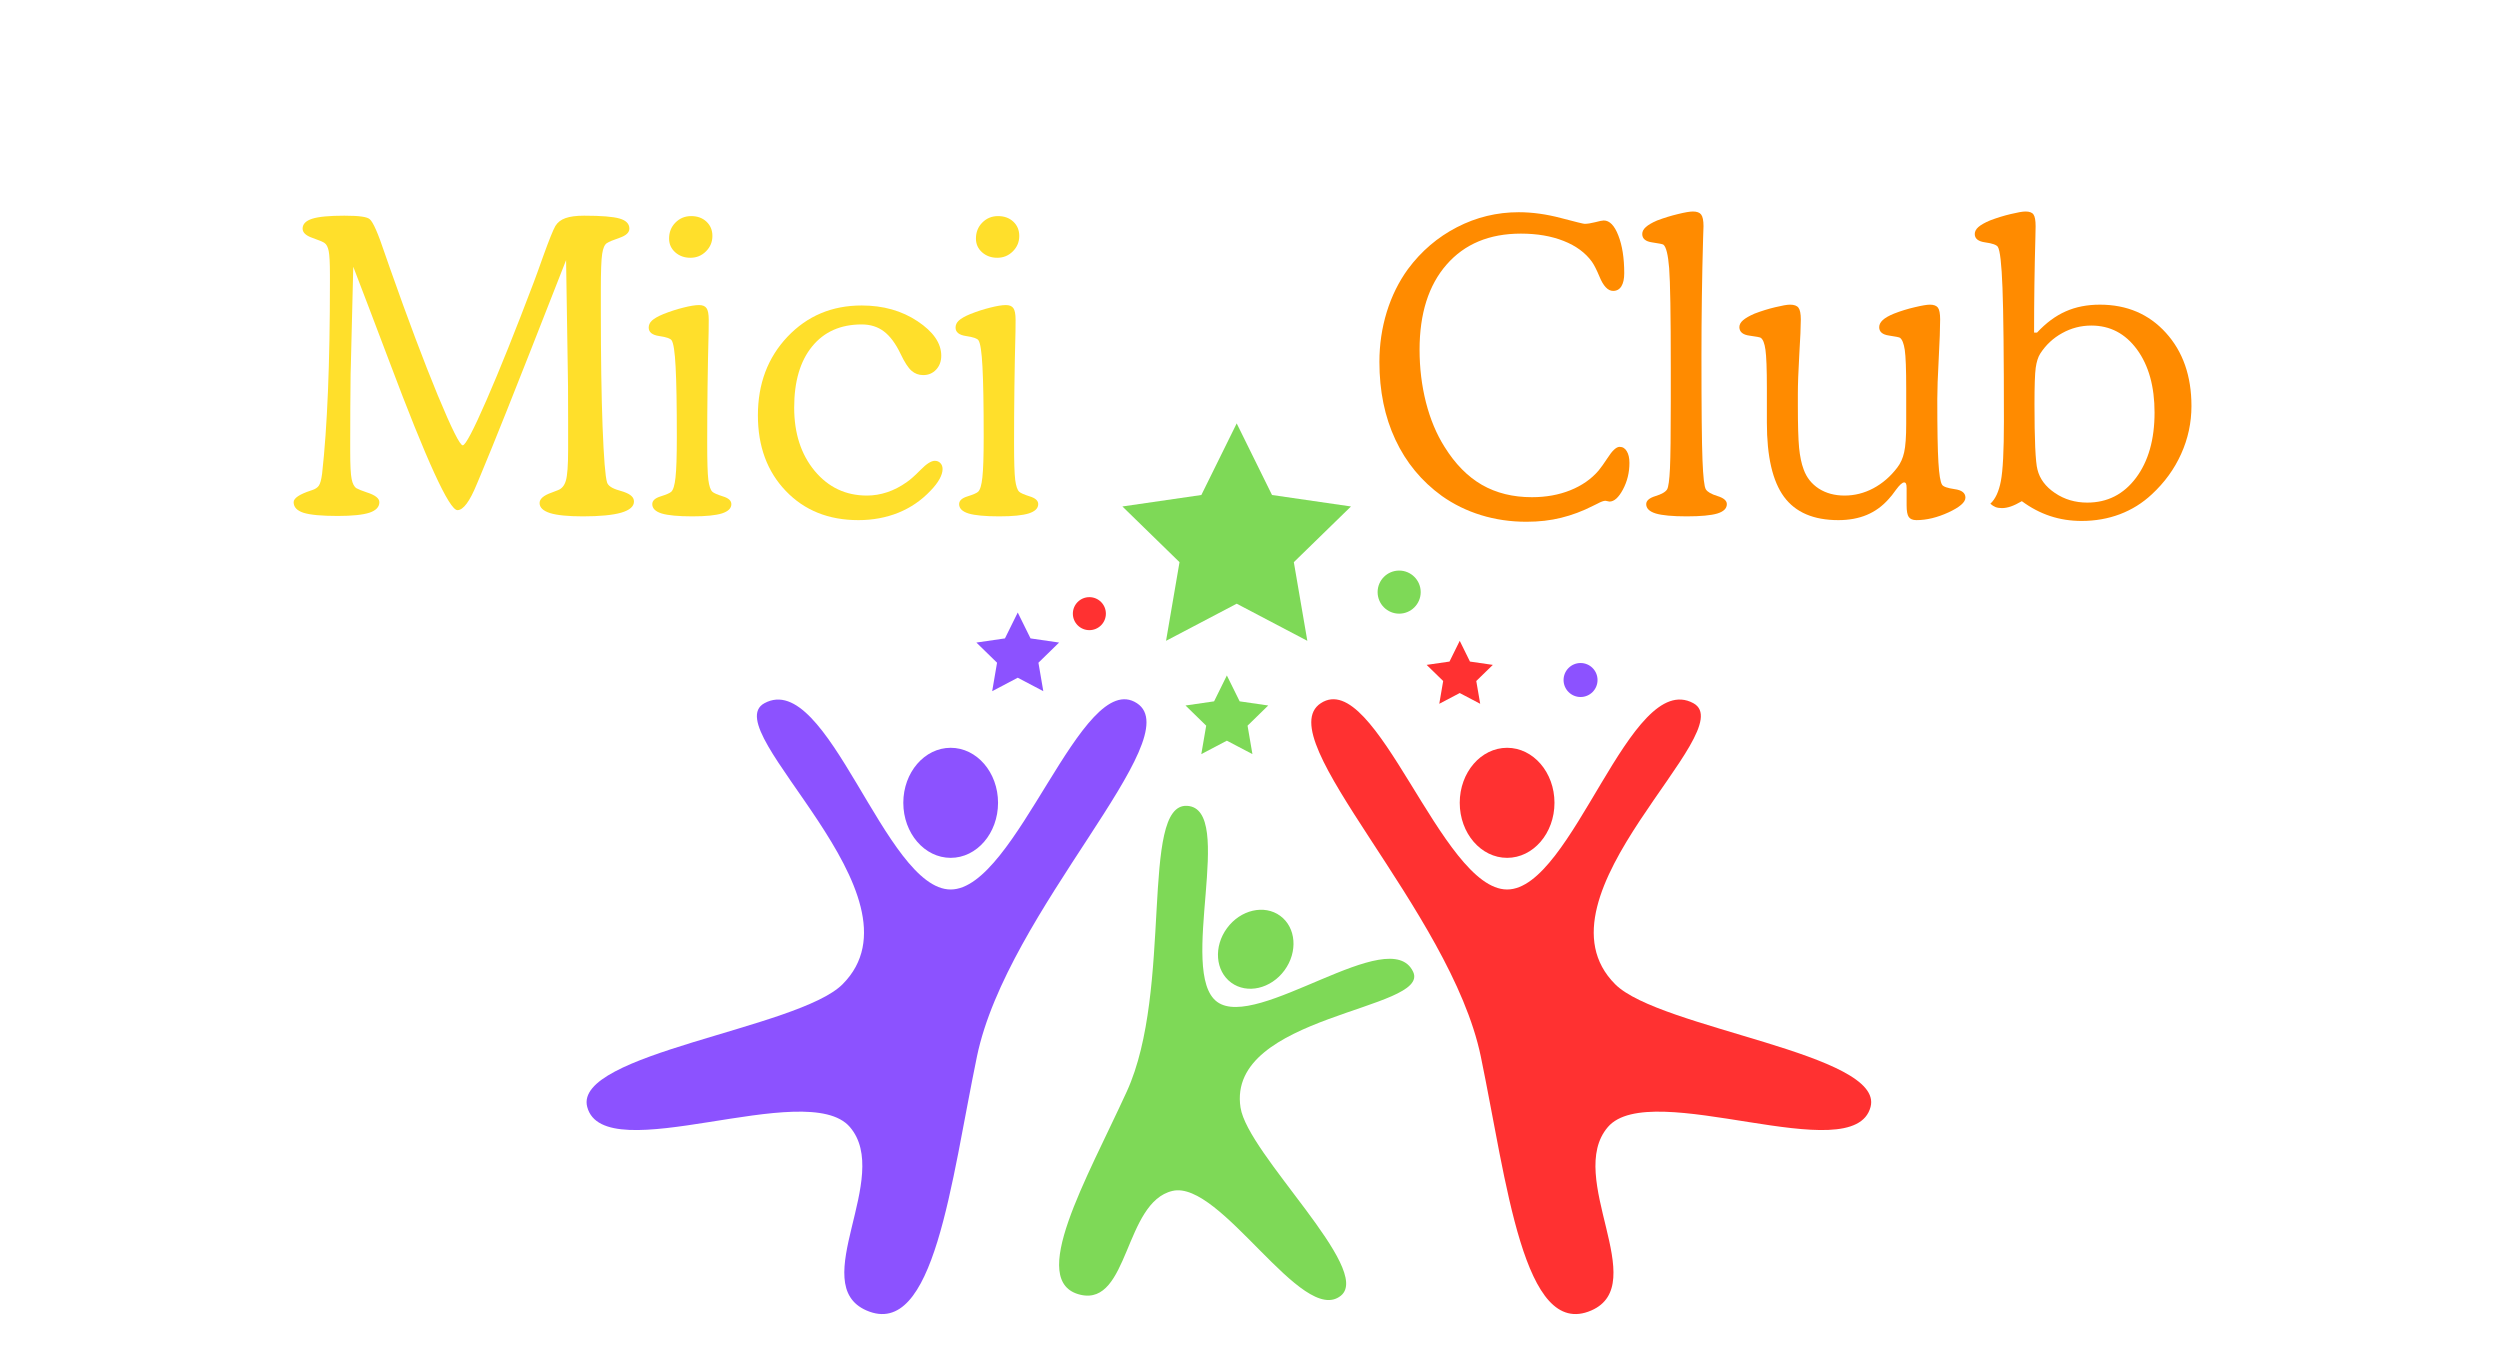 <?xml version="1.0" encoding="UTF-8"?>
<svg xmlns="http://www.w3.org/2000/svg" xmlns:xlink="http://www.w3.org/1999/xlink" width="511" zoomAndPan="magnify" viewBox="0 0 383.25 207" height="276" preserveAspectRatio="xMidYMid meet" version="1.0">
  <defs>
    <g></g>
    <clipPath id="5e25619b09">
      <path d="M 172 64.91 L 208 64.91 L 208 99 L 172 99 Z M 172 64.91 " clip-rule="nonzero"></path>
    </clipPath>
  </defs>
  <path fill="#ff3131" d="M 202.48 107.801 C 210.926 102.27 220.941 136.359 231.039 136.359 C 241.133 136.359 249.863 102.508 259.594 107.801 C 267.199 111.941 234.062 137.34 247.613 150.891 C 254.422 157.699 288.902 161.516 286.758 169.691 C 284.191 179.457 253.062 165.109 246.488 172.773 C 239.914 180.438 253.199 196.879 243.938 200.898 C 233.539 205.41 230.988 181.152 227.008 161.961 C 222.371 139.602 194.383 113.105 202.48 107.801 " fill-opacity="1" fill-rule="nonzero"></path>
  <path fill="#ff3131" d="M 231.039 131.508 C 227.027 131.508 223.777 127.73 223.777 123.07 C 223.777 118.414 227.027 114.637 231.039 114.637 C 235.051 114.637 238.301 118.414 238.301 123.07 C 238.301 127.73 235.051 131.508 231.039 131.508 " fill-opacity="1" fill-rule="nonzero"></path>
  <path fill="#7ed957" d="M 181.973 123.535 C 189.562 123.941 180.457 149.09 186.586 153.586 C 192.711 158.082 213.086 141.426 216.633 148.973 C 219.406 154.875 187.984 155.527 190.172 169.785 C 191.273 176.949 210.5 194.625 205.555 198.629 C 199.648 203.414 187.148 180.844 179.746 182.566 C 172.344 184.289 173.078 200.184 165.668 198.496 C 157.352 196.605 166.605 180.746 172.738 167.328 C 179.883 151.695 174.699 123.148 181.973 123.535 " fill-opacity="1" fill-rule="nonzero"></path>
  <path fill="#7ed957" d="M 188.746 150.641 C 186.312 148.855 186.023 145.113 188.098 142.289 C 190.172 139.461 193.828 138.617 196.262 140.402 C 198.695 142.188 198.984 145.93 196.91 148.754 C 194.836 151.582 191.18 152.426 188.746 150.641 " fill-opacity="1" fill-rule="nonzero"></path>
  <path fill="#8c52ff" d="M 174.297 107.805 C 165.848 102.27 155.836 136.359 145.738 136.359 C 135.641 136.359 126.914 102.508 117.18 107.805 C 109.574 111.941 142.711 137.34 129.16 150.891 C 122.352 157.699 87.871 161.516 90.02 169.691 C 92.582 179.457 123.715 165.109 130.289 172.773 C 136.863 180.438 123.578 196.879 132.84 200.898 C 143.234 205.41 145.785 181.152 149.766 161.961 C 154.406 139.602 182.391 113.105 174.297 107.805 " fill-opacity="1" fill-rule="nonzero"></path>
  <path fill="#8c52ff" d="M 145.738 131.508 C 149.75 131.508 153 127.73 153 123.07 C 153 118.414 149.75 114.637 145.738 114.637 C 141.727 114.637 138.477 118.414 138.477 123.07 C 138.477 127.73 141.727 131.508 145.738 131.508 " fill-opacity="1" fill-rule="nonzero"></path>
  <g clip-path="url(#5e25619b09)">
    <path fill="#7ed957" d="M 189.586 64.906 L 195 75.883 L 207.105 77.641 L 198.344 86.18 L 200.414 98.238 L 189.586 92.547 L 178.754 98.238 L 180.82 86.18 L 172.062 77.641 L 184.168 75.883 L 189.586 64.906 " fill-opacity="1" fill-rule="nonzero"></path>
  </g>
  <path fill="#8c52ff" d="M 156.02 93.898 L 157.98 97.867 L 162.359 98.504 L 159.191 101.594 L 159.938 105.957 L 156.02 103.895 L 152.102 105.957 L 152.848 101.594 L 149.68 98.504 L 154.059 97.867 L 156.02 93.898 " fill-opacity="1" fill-rule="nonzero"></path>
  <path fill="#7ed957" d="M 188.078 103.547 L 190.039 107.516 L 194.418 108.152 L 191.25 111.246 L 191.996 115.605 L 188.078 113.547 L 184.16 115.605 L 184.91 111.246 L 181.738 108.152 L 186.121 107.516 L 188.078 103.547 " fill-opacity="1" fill-rule="nonzero"></path>
  <path fill="#ff3131" d="M 223.777 98.238 L 225.344 101.418 L 228.852 101.926 L 226.312 104.398 L 226.914 107.891 L 223.777 106.242 L 220.641 107.891 L 221.238 104.398 L 218.703 101.926 L 222.207 101.418 L 223.777 98.238 " fill-opacity="1" fill-rule="nonzero"></path>
  <path fill="#7ed957" d="M 217.793 90.77 C 217.793 92.594 216.312 94.074 214.492 94.074 C 212.668 94.074 211.188 92.594 211.188 90.77 C 211.188 88.949 212.668 87.469 214.492 87.469 C 216.312 87.469 217.793 88.949 217.793 90.77 " fill-opacity="1" fill-rule="nonzero"></path>
  <path fill="#8c52ff" d="M 244.902 104.246 C 244.902 105.684 243.738 106.852 242.301 106.852 C 240.863 106.852 239.695 105.684 239.695 104.246 C 239.695 102.809 240.863 101.641 242.301 101.641 C 243.738 101.641 244.902 102.809 244.902 104.246 " fill-opacity="1" fill-rule="nonzero"></path>
  <path fill="#ff3131" d="M 169.531 94.074 C 169.531 95.473 168.398 96.602 167 96.602 C 165.602 96.602 164.469 95.473 164.469 94.074 C 164.469 92.676 165.602 91.543 167 91.543 C 168.398 91.543 169.531 92.676 169.531 94.074 " fill-opacity="1" fill-rule="nonzero"></path>
  <g fill="#ffdf2b" fill-opacity="1">
    <g transform="translate(43.937, 78.908)">
      <g>
        <path d="M 10.219 -38.016 L 9.844 -22.719 C 9.844 -22.602 9.832 -22.227 9.812 -21.594 C 9.77 -18.102 9.75 -14.598 9.75 -11.078 L 9.75 -9.75 C 9.75 -7.613 9.82 -6.188 9.969 -5.469 C 10.113 -4.758 10.359 -4.289 10.703 -4.062 C 11.023 -3.883 11.555 -3.672 12.297 -3.422 C 13.578 -3.016 14.219 -2.516 14.219 -1.922 C 14.219 -1.191 13.711 -0.656 12.703 -0.312 C 11.691 0.02 10.066 0.188 7.828 0.188 C 5.359 0.188 3.613 0.023 2.594 -0.297 C 1.582 -0.629 1.078 -1.172 1.078 -1.922 C 1.078 -2.535 1.953 -3.129 3.703 -3.703 L 3.891 -3.766 C 4.379 -3.922 4.727 -4.148 4.938 -4.453 C 5.156 -4.766 5.32 -5.367 5.438 -6.266 C 6.238 -13.398 6.641 -23.172 6.641 -35.578 L 6.641 -36.828 C 6.641 -38.598 6.578 -39.797 6.453 -40.422 C 6.328 -41.047 6.113 -41.457 5.812 -41.656 C 5.539 -41.844 4.91 -42.109 3.922 -42.453 C 2.941 -42.797 2.453 -43.266 2.453 -43.859 C 2.453 -44.555 2.941 -45.062 3.922 -45.375 C 4.898 -45.688 6.539 -45.844 8.844 -45.844 C 10.039 -45.844 10.941 -45.797 11.547 -45.703 C 12.148 -45.617 12.551 -45.484 12.75 -45.297 C 13.258 -44.867 14.016 -43.156 15.016 -40.156 C 15.359 -39.133 15.633 -38.344 15.844 -37.781 C 18.613 -29.926 21.055 -23.438 23.172 -18.312 C 25.297 -13.195 26.57 -10.641 27 -10.641 C 27.414 -10.641 28.629 -12.945 30.641 -17.562 C 32.66 -22.188 35.078 -28.211 37.891 -35.641 C 38.266 -36.629 38.742 -37.953 39.328 -39.609 C 40.234 -42.117 40.859 -43.672 41.203 -44.266 C 41.547 -44.828 42.062 -45.227 42.75 -45.469 C 43.445 -45.719 44.398 -45.844 45.609 -45.844 C 48.234 -45.844 50.047 -45.695 51.047 -45.406 C 52.047 -45.113 52.547 -44.598 52.547 -43.859 C 52.547 -43.266 52.047 -42.797 51.047 -42.453 C 50.047 -42.109 49.406 -41.844 49.125 -41.656 C 48.758 -41.438 48.508 -40.879 48.375 -39.984 C 48.238 -39.098 48.172 -37.27 48.172 -34.5 L 48.172 -31.203 C 48.172 -24.223 48.258 -18.32 48.438 -13.5 C 48.625 -8.676 48.852 -5.828 49.125 -4.953 C 49.281 -4.441 49.891 -4.035 50.953 -3.734 C 51.242 -3.648 51.477 -3.578 51.656 -3.516 C 52.227 -3.316 52.633 -3.098 52.875 -2.859 C 53.125 -2.629 53.25 -2.348 53.25 -2.016 C 53.25 -1.266 52.594 -0.695 51.281 -0.312 C 49.969 0.062 48.016 0.25 45.422 0.25 C 43.141 0.25 41.461 0.082 40.391 -0.25 C 39.316 -0.594 38.781 -1.109 38.781 -1.797 C 38.781 -2.43 39.395 -2.961 40.625 -3.391 C 41.031 -3.535 41.352 -3.66 41.594 -3.766 C 42.188 -3.984 42.594 -4.473 42.812 -5.234 C 43.039 -6.004 43.156 -7.562 43.156 -9.906 L 43.156 -14.469 C 43.156 -16.812 43.148 -18.547 43.141 -19.672 C 43.129 -20.805 43.113 -21.852 43.094 -22.812 L 42.844 -39.031 C 38.426 -27.75 35.391 -20.039 33.734 -15.906 C 32.086 -11.781 30.766 -8.523 29.766 -6.141 C 29.617 -5.797 29.414 -5.312 29.156 -4.688 C 28.07 -2.031 27.082 -0.703 26.188 -0.703 C 24.938 -0.703 21.469 -8.27 15.781 -23.406 C 13.477 -29.5 11.625 -34.367 10.219 -38.016 Z M 10.219 -38.016 "></path>
      </g>
    </g>
    <g transform="translate(98.196, 78.908)">
      <g>
        <path d="M 4.375 -42.328 C 4.375 -43.305 4.695 -44.125 5.344 -44.781 C 6 -45.445 6.805 -45.781 7.766 -45.781 C 8.723 -45.781 9.504 -45.492 10.109 -44.922 C 10.711 -44.359 11.016 -43.629 11.016 -42.734 C 11.016 -41.816 10.688 -41.031 10.031 -40.375 C 9.375 -39.719 8.578 -39.391 7.641 -39.391 C 6.723 -39.391 5.945 -39.672 5.312 -40.234 C 4.688 -40.797 4.375 -41.492 4.375 -42.328 Z M 5.562 -11.891 C 5.562 -16.805 5.5 -20.398 5.375 -22.672 C 5.258 -24.953 5.055 -26.305 4.766 -26.734 C 4.586 -27.016 3.957 -27.234 2.875 -27.391 C 1.789 -27.547 1.25 -27.977 1.25 -28.688 C 1.25 -29.094 1.414 -29.453 1.75 -29.766 C 2.094 -30.086 2.68 -30.422 3.516 -30.766 C 4.535 -31.172 5.551 -31.5 6.562 -31.75 C 7.57 -32.008 8.375 -32.141 8.969 -32.141 C 9.508 -32.141 9.891 -31.984 10.109 -31.672 C 10.336 -31.359 10.453 -30.758 10.453 -29.875 C 10.453 -29.676 10.445 -29.086 10.438 -28.109 C 10.289 -22.461 10.219 -16.742 10.219 -10.953 C 10.219 -8.18 10.273 -6.316 10.391 -5.359 C 10.516 -4.398 10.723 -3.785 11.016 -3.516 C 11.234 -3.316 11.77 -3.082 12.625 -2.812 C 13.488 -2.551 13.922 -2.156 13.922 -1.625 C 13.922 -0.988 13.441 -0.516 12.484 -0.203 C 11.523 0.098 10.016 0.25 7.953 0.25 C 5.785 0.25 4.219 0.102 3.25 -0.188 C 2.281 -0.488 1.797 -0.969 1.797 -1.625 C 1.797 -2.156 2.223 -2.551 3.078 -2.812 C 3.941 -3.082 4.484 -3.316 4.703 -3.516 C 5.016 -3.805 5.234 -4.535 5.359 -5.703 C 5.492 -6.879 5.562 -8.941 5.562 -11.891 Z M 5.562 -11.891 "></path>
      </g>
    </g>
    <g transform="translate(113.795, 78.908)">
      <g>
        <path d="M 27.734 -21.406 C 27.047 -21.406 26.445 -21.629 25.938 -22.078 C 25.426 -22.523 24.863 -23.395 24.25 -24.688 C 23.5 -26.25 22.656 -27.383 21.719 -28.094 C 20.781 -28.812 19.641 -29.172 18.297 -29.172 C 15.066 -29.172 12.535 -28.047 10.703 -25.797 C 8.867 -23.547 7.953 -20.422 7.953 -16.422 C 7.953 -12.484 9 -9.25 11.094 -6.719 C 13.195 -4.195 15.867 -2.938 19.109 -2.938 C 20.148 -2.938 21.188 -3.109 22.219 -3.453 C 23.25 -3.797 24.254 -4.316 25.234 -5.016 C 25.742 -5.359 26.445 -5.984 27.344 -6.891 C 28.238 -7.805 28.961 -8.266 29.516 -8.266 C 29.859 -8.266 30.141 -8.148 30.359 -7.922 C 30.586 -7.691 30.703 -7.383 30.703 -7 C 30.703 -6.551 30.547 -6.039 30.234 -5.469 C 29.922 -4.906 29.469 -4.316 28.875 -3.703 C 27.469 -2.211 25.82 -1.082 23.938 -0.312 C 22.051 0.445 20.004 0.828 17.797 0.828 C 13.234 0.828 9.523 -0.66 6.672 -3.641 C 3.816 -6.617 2.391 -10.484 2.391 -15.234 C 2.391 -20.066 3.898 -24.082 6.922 -27.281 C 9.953 -30.477 13.742 -32.078 18.297 -32.078 C 21.598 -32.078 24.457 -31.27 26.875 -29.656 C 29.289 -28.051 30.5 -26.289 30.5 -24.375 C 30.5 -23.52 30.238 -22.812 29.719 -22.25 C 29.195 -21.688 28.535 -21.406 27.734 -21.406 Z M 27.734 -21.406 "></path>
      </g>
    </g>
    <g transform="translate(145.237, 78.908)">
      <g>
        <path d="M 4.375 -42.328 C 4.375 -43.305 4.695 -44.125 5.344 -44.781 C 6 -45.445 6.805 -45.781 7.766 -45.781 C 8.723 -45.781 9.504 -45.492 10.109 -44.922 C 10.711 -44.359 11.016 -43.629 11.016 -42.734 C 11.016 -41.816 10.688 -41.031 10.031 -40.375 C 9.375 -39.719 8.578 -39.391 7.641 -39.391 C 6.723 -39.391 5.945 -39.672 5.312 -40.234 C 4.688 -40.797 4.375 -41.492 4.375 -42.328 Z M 5.562 -11.891 C 5.562 -16.805 5.5 -20.398 5.375 -22.672 C 5.258 -24.953 5.055 -26.305 4.766 -26.734 C 4.586 -27.016 3.957 -27.234 2.875 -27.391 C 1.789 -27.547 1.25 -27.977 1.25 -28.688 C 1.25 -29.094 1.414 -29.453 1.75 -29.766 C 2.094 -30.086 2.68 -30.422 3.516 -30.766 C 4.535 -31.172 5.551 -31.5 6.562 -31.75 C 7.57 -32.008 8.375 -32.141 8.969 -32.141 C 9.508 -32.141 9.891 -31.984 10.109 -31.672 C 10.336 -31.359 10.453 -30.758 10.453 -29.875 C 10.453 -29.676 10.445 -29.086 10.438 -28.109 C 10.289 -22.461 10.219 -16.742 10.219 -10.953 C 10.219 -8.18 10.273 -6.316 10.391 -5.359 C 10.516 -4.398 10.723 -3.785 11.016 -3.516 C 11.234 -3.316 11.77 -3.082 12.625 -2.812 C 13.488 -2.551 13.922 -2.156 13.922 -1.625 C 13.922 -0.988 13.441 -0.516 12.484 -0.203 C 11.523 0.098 10.016 0.25 7.953 0.25 C 5.785 0.25 4.219 0.102 3.25 -0.188 C 2.281 -0.488 1.797 -0.969 1.797 -1.625 C 1.797 -2.156 2.223 -2.551 3.078 -2.812 C 3.941 -3.082 4.484 -3.316 4.703 -3.516 C 5.016 -3.805 5.234 -4.535 5.359 -5.703 C 5.492 -6.879 5.562 -8.941 5.562 -11.891 Z M 5.562 -11.891 "></path>
      </g>
    </g>
  </g>
  <g fill="#ff8b00" fill-opacity="1">
    <g transform="translate(208.901, 78.908)">
      <g>
        <path d="M 25.109 1.078 C 22.66 1.078 20.336 0.738 18.141 0.062 C 15.953 -0.613 13.953 -1.594 12.141 -2.875 C 9.023 -5.133 6.648 -8.008 5.016 -11.5 C 3.379 -14.988 2.562 -18.961 2.562 -23.422 C 2.562 -26.078 2.938 -28.629 3.688 -31.078 C 4.445 -33.523 5.531 -35.719 6.938 -37.656 C 8.977 -40.406 11.484 -42.547 14.453 -44.078 C 17.422 -45.609 20.578 -46.375 23.922 -46.375 C 25.992 -46.375 28.148 -46.078 30.391 -45.484 C 32.641 -44.891 33.848 -44.594 34.016 -44.594 C 34.441 -44.594 34.984 -44.676 35.641 -44.844 C 36.305 -45.02 36.742 -45.109 36.953 -45.109 C 37.848 -45.109 38.594 -44.344 39.188 -42.812 C 39.789 -41.289 40.094 -39.359 40.094 -37.016 C 40.094 -36.148 39.945 -35.484 39.656 -35.016 C 39.363 -34.547 38.941 -34.312 38.391 -34.312 C 37.586 -34.312 36.883 -35.055 36.281 -36.547 C 35.863 -37.547 35.484 -38.289 35.141 -38.781 C 34.141 -40.164 32.695 -41.227 30.812 -41.969 C 28.926 -42.719 26.738 -43.094 24.25 -43.094 C 19.414 -43.094 15.617 -41.508 12.859 -38.344 C 10.098 -35.188 8.719 -30.836 8.719 -25.297 C 8.719 -22.484 9.047 -19.785 9.703 -17.203 C 10.367 -14.617 11.316 -12.352 12.547 -10.406 C 14.172 -7.789 16.082 -5.848 18.281 -4.578 C 20.488 -3.316 23.039 -2.688 25.938 -2.688 C 28.094 -2.688 30.055 -3.039 31.828 -3.75 C 33.609 -4.469 35.051 -5.473 36.156 -6.766 C 36.539 -7.234 37 -7.875 37.531 -8.688 C 38.258 -9.832 38.879 -10.406 39.391 -10.406 C 39.859 -10.406 40.223 -10.18 40.484 -9.734 C 40.754 -9.297 40.891 -8.703 40.891 -7.953 C 40.891 -6.461 40.555 -5.098 39.891 -3.859 C 39.234 -2.629 38.547 -2.016 37.828 -2.016 C 37.773 -2.016 37.676 -2.035 37.531 -2.078 C 37.383 -2.117 37.281 -2.141 37.219 -2.141 C 36.938 -2.141 36.52 -1.988 35.969 -1.688 C 35.707 -1.562 35.492 -1.457 35.328 -1.375 C 33.691 -0.539 32.055 0.07 30.422 0.469 C 28.797 0.875 27.023 1.078 25.109 1.078 Z M 25.109 1.078 "></path>
      </g>
    </g>
    <g transform="translate(250.803, 78.908)">
      <g>
        <path d="M 10.031 -24.312 C 10.031 -16.32 10.082 -11.016 10.188 -8.391 C 10.289 -5.773 10.461 -4.273 10.703 -3.891 C 10.953 -3.492 11.551 -3.148 12.5 -2.859 C 13.445 -2.566 13.922 -2.156 13.922 -1.625 C 13.922 -0.969 13.438 -0.488 12.469 -0.188 C 11.5 0.102 9.93 0.25 7.766 0.25 C 5.586 0.25 4.008 0.102 3.031 -0.188 C 2.051 -0.488 1.562 -0.969 1.562 -1.625 C 1.562 -2.156 2.035 -2.566 2.984 -2.859 C 3.93 -3.148 4.523 -3.492 4.766 -3.891 C 4.973 -4.254 5.117 -5.328 5.203 -7.109 C 5.285 -8.891 5.328 -12.281 5.328 -17.281 L 5.328 -22.547 C 5.328 -30.66 5.242 -35.75 5.078 -37.812 C 4.91 -39.883 4.613 -41.082 4.188 -41.406 C 4.062 -41.488 3.488 -41.602 2.469 -41.75 C 1.457 -41.895 0.953 -42.32 0.953 -43.031 C 0.953 -43.414 1.133 -43.77 1.5 -44.094 C 1.863 -44.426 2.441 -44.766 3.234 -45.109 C 4.316 -45.516 5.383 -45.844 6.438 -46.094 C 7.488 -46.352 8.25 -46.484 8.719 -46.484 C 9.332 -46.484 9.754 -46.328 9.984 -46.016 C 10.223 -45.703 10.344 -45.109 10.344 -44.234 C 10.344 -44.023 10.32 -43.391 10.281 -42.328 C 10.113 -36.379 10.031 -30.375 10.031 -24.312 Z M 10.031 -24.312 "></path>
      </g>
    </g>
    <g transform="translate(266.096, 78.908)">
      <g>
        <path d="M 26.188 -1.438 L 26.188 -4.062 C 26.188 -4.414 26.156 -4.648 26.094 -4.766 C 26.031 -4.891 25.938 -4.953 25.812 -4.953 C 25.531 -4.953 25.113 -4.578 24.562 -3.828 C 24.113 -3.191 23.734 -2.711 23.422 -2.391 C 22.461 -1.305 21.348 -0.5 20.078 0.031 C 18.805 0.562 17.352 0.828 15.719 0.828 C 11.926 0.828 9.148 -0.363 7.391 -2.75 C 5.641 -5.133 4.766 -8.914 4.766 -14.094 L 4.766 -19.359 C 4.766 -22.336 4.691 -24.316 4.547 -25.297 C 4.41 -26.273 4.172 -26.883 3.828 -27.125 C 3.703 -27.207 3.129 -27.316 2.109 -27.453 C 1.086 -27.586 0.566 -28.02 0.547 -28.75 C 0.547 -29.133 0.734 -29.488 1.109 -29.812 C 1.492 -30.145 2.082 -30.484 2.875 -30.828 C 3.938 -31.234 4.992 -31.562 6.047 -31.812 C 7.109 -32.07 7.863 -32.203 8.312 -32.203 C 8.945 -32.203 9.379 -32.047 9.609 -31.734 C 9.848 -31.422 9.969 -30.82 9.969 -29.938 C 9.969 -28.883 9.891 -27.082 9.734 -24.531 C 9.586 -21.977 9.516 -19.957 9.516 -18.469 L 9.516 -16.734 C 9.516 -13.773 9.578 -11.625 9.703 -10.281 C 9.836 -8.938 10.07 -7.82 10.406 -6.938 C 10.852 -5.695 11.629 -4.719 12.734 -4 C 13.848 -3.289 15.16 -2.938 16.672 -2.938 C 18.203 -2.938 19.672 -3.305 21.078 -4.047 C 22.484 -4.797 23.707 -5.852 24.75 -7.219 C 25.258 -7.875 25.613 -8.66 25.812 -9.578 C 26.02 -10.492 26.125 -11.941 26.125 -13.922 L 26.125 -19.359 C 26.125 -22.316 26.051 -24.285 25.906 -25.266 C 25.758 -26.242 25.516 -26.863 25.172 -27.125 C 25.047 -27.207 24.484 -27.32 23.484 -27.469 C 22.484 -27.613 21.984 -28.039 21.984 -28.75 C 21.984 -29.133 22.16 -29.492 22.516 -29.828 C 22.879 -30.172 23.457 -30.504 24.25 -30.828 C 25.289 -31.234 26.352 -31.562 27.438 -31.812 C 28.52 -32.07 29.297 -32.203 29.766 -32.203 C 30.348 -32.203 30.754 -32.051 30.984 -31.75 C 31.211 -31.445 31.328 -30.844 31.328 -29.938 C 31.328 -28.633 31.254 -26.625 31.109 -23.906 C 30.961 -21.195 30.891 -19.141 30.891 -17.734 C 30.891 -13.148 30.945 -9.914 31.062 -8.031 C 31.176 -6.145 31.363 -5 31.625 -4.594 C 31.812 -4.301 32.453 -4.078 33.547 -3.922 C 34.648 -3.773 35.203 -3.344 35.203 -2.625 C 35.203 -1.914 34.336 -1.16 32.609 -0.359 C 30.891 0.43 29.25 0.828 27.688 0.828 C 27.133 0.828 26.742 0.664 26.516 0.344 C 26.297 0.031 26.188 -0.562 26.188 -1.438 Z M 26.188 -1.438 "></path>
      </g>
    </g>
    <g transform="translate(302.309, 78.908)">
      <g>
        <path d="M 18.297 -29 C 16.703 -29 15.211 -28.613 13.828 -27.844 C 12.441 -27.082 11.316 -26.031 10.453 -24.688 C 10.129 -24.176 9.898 -23.457 9.766 -22.531 C 9.641 -21.602 9.578 -19.75 9.578 -16.969 C 9.578 -14.301 9.613 -12.094 9.688 -10.344 C 9.77 -8.602 9.883 -7.469 10.031 -6.938 C 10.375 -5.508 11.27 -4.305 12.719 -3.328 C 14.164 -2.348 15.816 -1.859 17.672 -1.859 C 20.754 -1.859 23.242 -3.125 25.141 -5.656 C 27.035 -8.188 27.984 -11.52 27.984 -15.656 C 27.984 -19.656 27.086 -22.879 25.297 -25.328 C 23.504 -27.773 21.172 -29 18.297 -29 Z M 9.516 -27.922 L 9.969 -27.922 C 11.352 -29.41 12.816 -30.492 14.359 -31.172 C 15.898 -31.859 17.648 -32.203 19.609 -32.203 C 23.742 -32.203 27.113 -30.766 29.719 -27.891 C 32.332 -25.016 33.641 -21.273 33.641 -16.672 C 33.641 -14.098 33.113 -11.648 32.062 -9.328 C 31.02 -7.004 29.52 -4.938 27.562 -3.125 C 26.133 -1.789 24.504 -0.773 22.672 -0.078 C 20.848 0.609 18.891 0.953 16.797 0.953 C 15.098 0.953 13.492 0.703 11.984 0.203 C 10.473 -0.297 9.023 -1.055 7.641 -2.078 C 7.016 -1.711 6.453 -1.441 5.953 -1.266 C 5.453 -1.098 5 -1.016 4.594 -1.016 C 4.219 -1.016 3.891 -1.066 3.609 -1.172 C 3.328 -1.285 3.062 -1.457 2.812 -1.688 C 3.582 -2.395 4.117 -3.551 4.422 -5.156 C 4.734 -6.77 4.891 -9.812 4.891 -14.281 C 4.891 -24.289 4.816 -31.125 4.672 -34.781 C 4.535 -38.445 4.297 -40.547 3.953 -41.078 C 3.742 -41.379 3.102 -41.602 2.031 -41.75 C 0.957 -41.895 0.422 -42.32 0.422 -43.031 C 0.422 -43.414 0.602 -43.77 0.969 -44.094 C 1.344 -44.426 1.938 -44.766 2.75 -45.109 C 3.812 -45.516 4.875 -45.844 5.938 -46.094 C 7 -46.352 7.754 -46.484 8.203 -46.484 C 8.805 -46.484 9.211 -46.332 9.422 -46.031 C 9.641 -45.727 9.75 -45.129 9.75 -44.234 C 9.75 -44.047 9.738 -43.504 9.719 -42.609 C 9.582 -37.711 9.516 -32.816 9.516 -27.922 Z M 9.516 -27.922 "></path>
      </g>
    </g>
  </g>
</svg>
